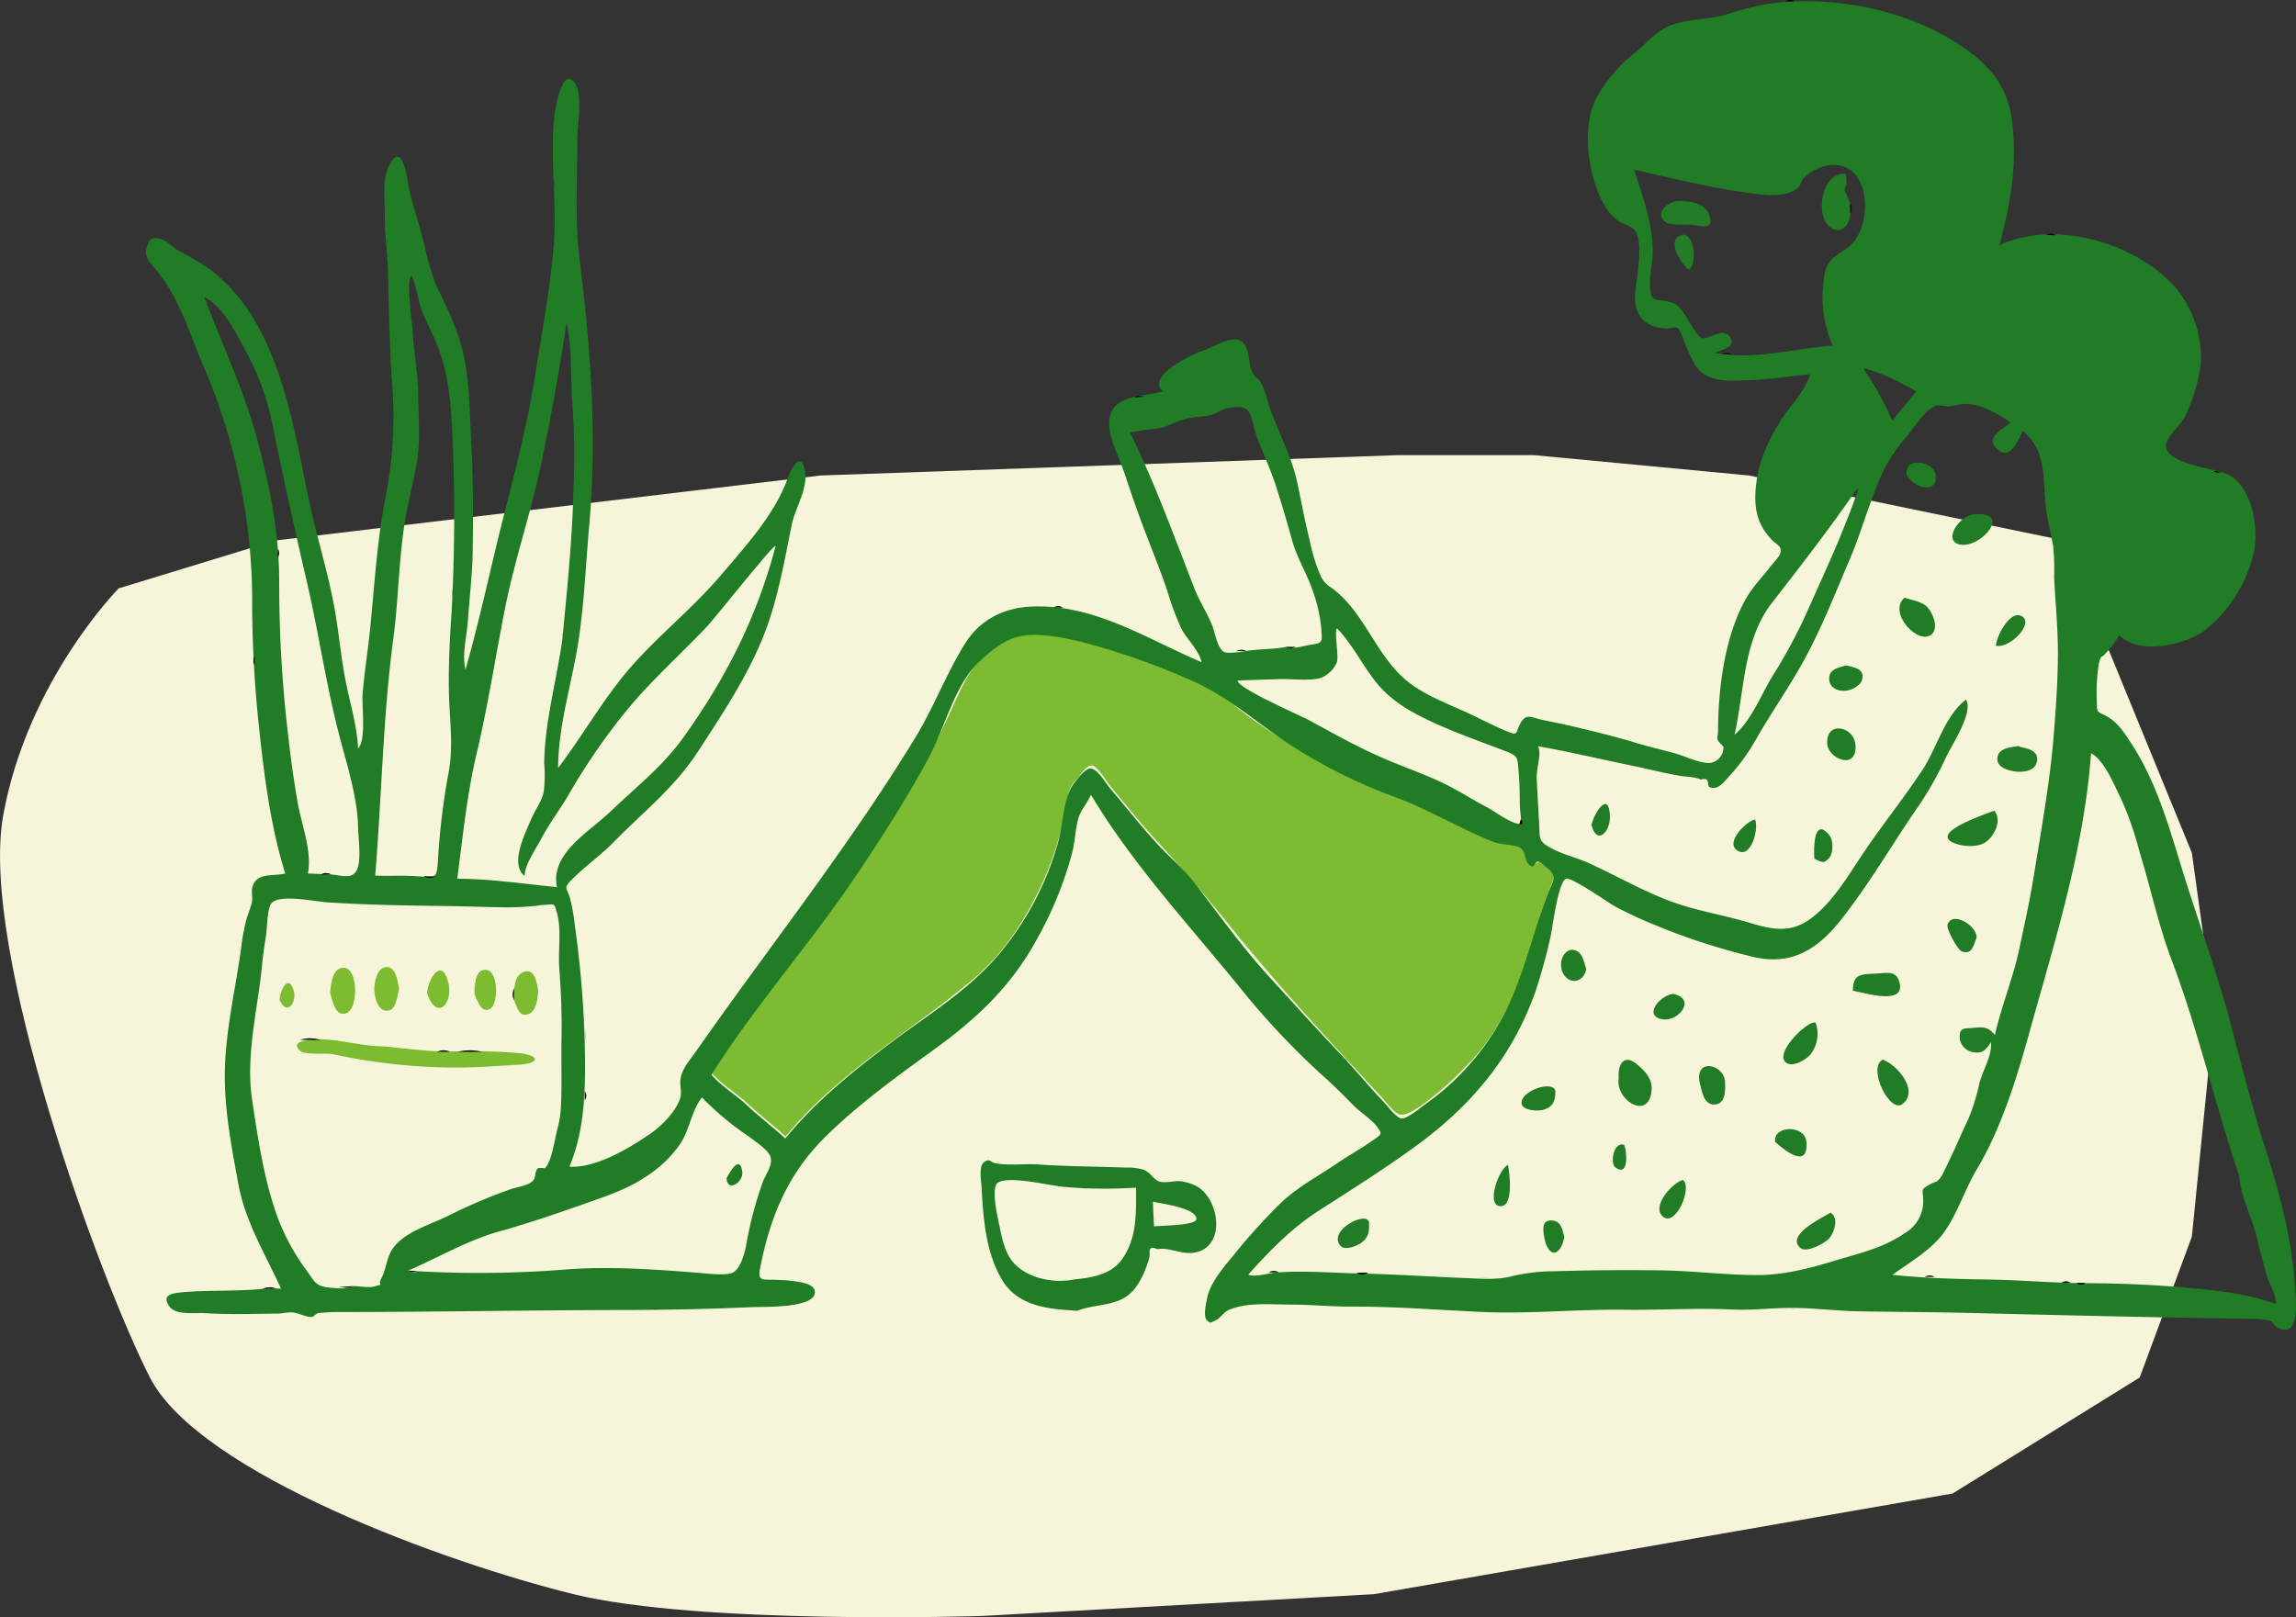 <svg xmlns="http://www.w3.org/2000/svg" width="457.414" height="322.254" viewBox="0 0 457.414 322.254">
  <rect x="0" y="0" width="457.414" height="322.254" fill="#333333" stroke="none"/>
  <g id="Group_54" data-name="Group 54" transform="translate(-1018 -231.922)">
    <path id="Path_5" data-name="Path 5" d="M-3916.8,359.469l31.21-9.539,108.626-12.95,115.115-4.058h26.985l42.854,4.058,62.731,12.95,25.5,62.238,4.448,32.1-4.448,44.385-10.392,28.061-37.263,23.116-115.29,20.057-78.016,4.341s-56.2,1.847-81.438-4.341-74.6-24.069-84.4-43.173-34.1-85.189-29.221-112.062S-3916.8,359.469-3916.8,359.469Z" transform="translate(4958.446 -10.311)" fill="#f7f5d9"/>
    <g id="Illustrations_reading-side" data-name="Illustrations/reading-side" transform="translate(1047.095 231.922)">
      <path id="Accent" d="M329.459,368.539c2.02,2.335,5.028,4.086,7.318,6.241,2.424,2.245,5.028,4.22,7.453,6.465,10.6-12.975,25.142-20.922,37.713-31.652,5.971-5.118,10.371-12.032,13.559-19.126a61.685,61.685,0,0,0,3.816-11.269c.449-1.751.853-3.5,1.122-5.253a5.713,5.713,0,0,1,1.886-4c.629-.718,1.841-2.828,3.053-2.6,1.033.18,2.918,3.322,3.547,4.086,3.1,3.726,6.151,7.543,9.428,11.089,5.028,5.477,9.608,10.82,14.277,16.612,9.518,11.853,19.844,22.987,30.215,34.121.763.808,2.559,3.233,3.682,3.592,1.347.4,3.547-1.257,4.894-2.155a64.147,64.147,0,0,0,8.62-7.722c5.432-5.388,9.159-12.93,11.628-20.114,1.482-4.31,2.469-8.755,4-13.065.629-1.8,2.11-4,1.347-5.522a5.8,5.8,0,0,0-2.11-1.8c-.584-.09-1.571.673-1.751.629-1.931-.539-.853-2.559-2.02-3.637-.629-.629-3.951-.539-4.939-.853-3.637-1.257-6.869-3.592-10.281-5.028-14.322-5.926-28.779-11.673-41.125-21.326-3.188-2.514-5.343-4.4-9.159-6.016-3.861-1.616-7.722-3.1-11.673-4.535a106.532,106.532,0,0,0-10.551-3.322c-3.861-.988-9.383-2.2-13.289-.943-7.632,2.469-10.1,8.755-13.11,15.355a194.967,194.967,0,0,1-14.457,25.681c-10.416,15.848-22.987,30.081-33.089,46.064" transform="translate(-216.821 -154.788)" fill="#7dbb32" fill-rule="evenodd"/>
      <g id="ink" transform="translate(0 0)">
        <path id="ink-layer" d="M342.1,73.756c.4-.224,3.681,1.122,4.22,1.3a49.734,49.734,0,0,1,6.33,3.277c-1.571,1.931-3.188,3.861-4.759,5.792A57.537,57.537,0,0,0,342.1,73.756Zm-1.078,23.705c.539.045-4,11-4.535,12.212-1.931,4.49-3.951,8.889-5.926,13.334a109.641,109.641,0,0,1-6.734,12.346c-2.065,3.457-4.22,8.8-7.363,11.359,1.975-8.755,1.706-18.856,7.408-26.219C329.756,112.905,335.548,105.452,341.025,97.461Zm-228.388,117c8.8-13.918,19.8-26.219,28.958-39.868,5.118-7.632,10.1-15.4,14.457-23.526,3.143-5.926,5.073-14.367,9.922-18.9,2.155-1.975,4.4-3.951,7.273-4.849,3.906-1.212,9.338,0,13.289.943a140.383,140.383,0,0,1,21.505,7.543c7.049,2.963,13.065,8.351,19.44,12.616a105.045,105.045,0,0,0,21.909,10.91c6.69,2.559,12.616,6.241,19.26,8.8,1.3.494,4.041.449,5.118,1.122,1.212.718.718,2.873,2.155,3.637.673.359.853-.943,1.392-.9.629.045,1.167.763,1.751,1.212,2.424,1.841.943,3.1,0,5.657-3.1,8.351-4.8,16.836-9.159,24.738a50.409,50.409,0,0,1-14.816,16.567c-.943.673-3.906,3.188-5.028,3.008-.988-.135-2.963-2.739-3.637-3.457-3.053-3.188-5.837-6.645-8.889-9.832-4.714-4.939-9.249-10.012-13.828-15-5.3-5.792-10.012-12.391-14.771-18.587-2.2-2.873-5.028-5.163-7.453-7.812-3.277-3.547-6.285-7.408-9.428-11.089-.943-1.122-2.514-4-4-3.951-1.033.045-2.828,2.424-3.367,3.188-1.975,2.828-1.975,7.9-2.963,11.4a59.262,59.262,0,0,1-12.8,23.571c-5.971,6.6-13.6,11.269-20.652,16.567-7.632,5.747-14.861,11.583-20.922,18.991-2.424-2.245-5.028-4.175-7.453-6.465-2.245-2.155-5.253-3.906-7.273-6.241Zm113.049,39.374c-1.706,0-4.579,1.078-6.106.449,4.535-5.028,8.71-9.338,14.412-12.975,5.971-3.816,11.9-7.587,17.644-11.673,11.628-8.216,20.2-17.914,25.1-31.562a110.09,110.09,0,0,0,3.008-10.82c.494-1.931,1.482-11.044,3.143-11.853.988-.449,8.44,4.759,9.608,5.432a83.781,83.781,0,0,0,8.4,3.906,129.684,129.684,0,0,0,18.946,6.151c7.812,1.975,13.11-1.3,17.914-7.408,5.477-6.959,10.012-14.771,15.04-22.089a66.524,66.524,0,0,0,5.837-10.281c1.122-2.38,5.477-8.845,3.951-11.4-4.31,3.277-5.837,9.787-8.8,14.187-3.637,5.477-7.767,10.64-11.449,16.073-3.1,4.579-6.241,10.147-10.82,13.469-4,2.918-7.812,2.02-12.122.718-5.253-1.571-10.64-2.38-15.8-4.31-5.567-2.11-10.82-5.118-16.208-7.587-2.514-1.122-5.567-1.8-7.947-3.233-2.065-1.212-1.751-1.886-1.886-4.49-.18-3.053-.359-6.106-.494-9.159-.09-2.065,1.033-4.849.269-6.375,6.151,1.078,12.167,2.514,18.273,3.771,3.322.673,6.555,1.526,9.922,2.11,1.3.224,3.053.18,4.22.763.9-.269,1.392-.09,1.392.494a7.179,7.179,0,0,0,.224.943c1.886.853,2.963-.988,4.624-2.739A39.712,39.712,0,0,0,321,147.161c3.322-5.7,7.139-11.089,10.191-16.971,3.143-6.016,5.657-12.436,8.306-18.632,2.424-5.7,4-11.9,6.645-17.465a31.436,31.436,0,0,1,4.49-6.645c1.482-1.751,3.726-5.477,5.881-6.285.584-.224,2.11.135,2.739.09,1.3-.09,2.469-.584,3.816-.449,2.918.224,6.061,2.065,8.351,3.682-1.482,1.347-5.253,2.963-2.559,5.343,2.6,2.335,4.041-1.841,5.028-3.681,4.669,3.861,4,9.159,4.535,14.591.269,2.828,1.033,5.657,1.526,8.441a46.7,46.7,0,0,1,.18,6.151c.269,5.208.763,10.236.763,15.355-.045,5.522-.4,10.82-.853,16.3-.763,9.2-2.424,18.407-3.906,27.521-.808,5.118-1.931,10.1-3.008,15.175-1.257,5.747-3.5,11.134-4.8,16.881-1.3-1.661-2.29-1.661-4.4-1.437-1.616.18-2.694-.224-2.6,2.02a3.194,3.194,0,0,0,2.784,2.828c1.841.314,2.514-.584,3.457-2.02.224,2.649-1.571,5.477-2.29,8.081a42.485,42.485,0,0,1-2.245,7.273c-1.122,2.29-2.065,4.579-3.143,6.869-.494,1.033-.988,2.11-1.526,3.188a10.4,10.4,0,0,1-.943,1.706c-.9,1.033-.763.539-1.841,1.122-2.335,1.3-1.482.988-1.526,3.682a7.347,7.347,0,0,1-3.592,6.106c-4.624,3.143-9.2,4.041-14.457,5.657-4.894,1.482-10.057,2.784-15.265,2.739-6.375-.045-12.616-.853-18.991-.943-7-.09-14.1-.045-21.1.18a37.212,37.212,0,0,0-8.351.943c-3.233.853-6.375.539-9.7.4-7.094-.269-14.457-.808-21.46-.9-5.028-.18-10.371-.539-15.444-.224Zm-184.3,2.739c-1.257.673-4.086.4-5.388.224-2.245-.314-2.469-1.212-3.906-3.188a44.571,44.571,0,0,1-5.881-10.73c-2.739-7.632-3.861-15.4-5.073-23.391-1.347-8.845,1.122-18.048,1.975-26.848.18-2.02.494-4,.808-6.016.18-1.212.224-5.253,1.033-6.285,1.526-1.975,8.575-.4,11.314-.224,7.722.494,15.489.629,23.211.718,4.13.045,8.261.224,12.346.269,1.886,0,3.682-.09,5.567-.269.629-.045,1.257-.224,1.886-.224,2.155-.135,2.02-.449,2.559,1.482.988,3.367.224,7.632.494,11.134.359,4.669.539,9.383.449,14.053-.09,4.31.09,8.62-.09,12.975a23.421,23.421,0,0,1-.718,4.984c-.539,1.931-1.122,6.465-2.469,7.812-.135.135-1.3-.225-1.571.18-.449.584-.359,1.841-.718,2.2-1.033,1.212-3.143,1.3-4.714,1.886a106.815,106.815,0,0,0-12.122,5.163c-3.547,1.8-9.294,3.367-11.449,6.959-.988,1.661-1.122,3.816-2.02,5.522-1.033,1.931,1.033.943-1.482,1.706-1.078.269-2.918-.09-4.041-.09Zm375.647-21.865c.314,4.445,2.828,8.71,3.726,13.11.4,2.065,1.122,4.086,1.571,6.106.449,1.975,2.11,4.265,1.975,6.2-6.151-2.2-12.391-2.739-18.812-3.322-6.106-.539-12.526-.763-18.587-.808-6.151,0-12.751-.584-19.081-.718-6.645-.09-13.379-.269-19.889-.943,3.412-2.514,7.677-4.894,10.236-8.44,2.739-3.816,4.175-8.62,6.6-12.661,4.849-8.126,7.947-18.183,10.461-27.3,5.118-18.407,10.865-36.456,12.257-55.537,2.649,1.347,4.714,6.555,6.016,9.159a65.533,65.533,0,0,1,3.637,10.461c2.245,7.273,3.816,14.816,6.555,22C408.909,205.841,412.276,220.7,417.035,234.709ZM82.961,127.541c-1.122,8.216-3.547,16.567-3.637,24.873a29.72,29.72,0,0,1-.09,5.657c-.4,1.931-1.751,3.637-2.514,5.477-1.212,2.918-4.31,8.889-1.3,11.314.045-2.335,2.2-5.3,3.277-7.363,1.616-3.1,3.771-5.881,5.522-8.889a124.381,124.381,0,0,1,12.571-18c4.624-5.388,9.967-10.191,14.861-15.355,1.482-1.526,13.289-16.432,13.783-16.208-3.682,14.142-9.922,26.444-18.452,38.3-4.175,5.792-9.2,9.608-14.322,14.546-4.22,4.086-12.257,8.485-10.775,15.175-6.645-.629-13.2-1.661-19.889-1.661,1.122-8.485,1.931-16.791,3.906-25.142,2.245-9.473,3.726-19.216,5.612-28.734,1.931-9.743,5.208-19.171,7.228-28.913,1.931-9.294,3.637-18.587,5.028-28.015,1.167,5.208.763,10.955,1.167,16.252A140.1,140.1,0,0,1,85.161,97.1c-.18,10.281-1.257,20.293-2.2,30.44ZM54.228,79.1c-.045-4.355-.9-8.62-1.122-12.975-.09-1.347-1.392-10.416-.18-10.865,1.033,2.2,1.257,5.073,2.2,7.363.943,2.335,2.155,4.535,3.053,6.869,1.931,5.073,2.559,10.82,2.784,16.208a354.386,354.386,0,0,1-.09,36.546c-.359,5.208-.629,10.461-.539,15.714.09,5.747.988,10.775-.09,16.477a136.436,136.436,0,0,0-2.065,17.016c-.269,4.041-.359,3.726-4.175,3.457-2.784-.224-5.567,0-8.351-.135,1.3-15.714,1.526-31.427,3.592-47.1,1.078-7.992,1.078-16.073,2.424-24.02.673-3.951,1.751-7.812,2.38-11.763.584-4.265.224-8.53.18-12.8Zm281.1-9.877c-7.408.629-15.265,2.873-22.852,1.392,1.257-.494,4.535-1.212,3.053-3.188-1.482-2.02-4.041.539-5.522.269-.943-.18-2.963-4-3.5-4.8-1.3-1.8-1.437-2.11-3.771-2.6-2.245-.449-2.739.045-3.053-2.2-.314-2.559.539-5.432.494-8.081-.18-5.657-2.02-10.6-3.726-15.893,7.183,1.571,14.232,3.412,21.6,4.445,3.143.449,8.036,1.437,10.91-.718.763-.539.629-1.3,1.212-1.975a9.928,9.928,0,0,1,4.355-2.514c8.889-1.886,9.787,10.82,5.3,15.579-1.122,1.212-2.694,1.8-3.816,2.873-1.526,1.437-1.661,3.008-1.886,5.208a23.113,23.113,0,0,0,1.931,12.167ZM227.213,129.2c-2.649.494-5.388.4-7.992.808-.943.135-3.726.673-4.579.135-1.257-.853-1.706-3.906-2.29-5.343-1.033-2.514-2.514-4.714-3.5-7.273-4.086-10.461-7.857-20.922-12.8-31.023a41.123,41.123,0,0,1,5.253-.763c1.975-.269,3.771-1.437,5.657-1.931,1.8-.494,3.682-.359,5.477-.9.988-.314,1.841-.988,2.784-1.212,1.526-.359,3.322-.584,4.265.4.943,1.033,1.257,3.906,1.8,5.208,1.347,3.592,2.963,7,4.086,10.685,1.033,3.277,2.02,6.555,2.918,9.877.943,3.5,2.828,6.42,4,9.787a29.777,29.777,0,0,1,1.841,7.9c.135,2.649.494,2.828-2.155,3.233-1.437.18-3.5.988-4.759.4ZM54.138,253.61a1.862,1.862,0,0,1-1.931-.135c5.926-2.514,11.718-5.971,17.914-7.722,5.792-1.616,11.449-3.547,17.061-5.522,4.535-1.616,8.62-2.873,12.751-5.7a23.435,23.435,0,0,0,6.42-6.2c1.931-2.828,2.335-6.824,4.4-9.338a60.187,60.187,0,0,0,9.383,7.812c1.122.853,3.906,2.694,4.265,4,.494,1.661-.808,3.233-1.482,4.894a76.69,76.69,0,0,0-3.412,12.975c-.359,1.8-1.167,4.445-2.6,5.208-1.347.673-5.163.18-6.824.045-8.62-.673-17.105-1.3-25.815-.718a217.777,217.777,0,0,1-30.125.4ZM36.9,174.548c-1.571,0-3.1-.18-4.669-.18.9-4.22-1.212-9.653-1.975-13.873-.853-4.714-1.482-9.563-2.02-14.322a255.65,255.65,0,0,1-1.706-29.9c0-9.743-1.8-18.632-4.265-28.015C19.613,78.2,15.213,69.176,11.621,59.479c3.951,2.11,6.151,7,8.216,10.73a52.425,52.425,0,0,1,5.477,15.31c2.065,10.236,4.355,20.518,6.734,30.754,2.469,10.64,3.951,21.416,6.824,31.966,1.392,5.163,3.277,11.493,3.367,16.791.045,2.2.718,6.824-.269,8.71C40.983,175.536,38.918,174.727,36.9,174.548ZM273.726,161.3c.09,1.078.18,2.155.359,3.233-2.155,0-4.939-2.29-6.779-3.277-2.29-1.212-4.535-2.6-6.779-3.816-4.31-2.379-9.159-3.951-13.738-5.926-5.253-2.245-10.1-4.984-15.13-7.722-1.751-.943-14.367-6.42-14.187-7.9l8.306-.269c2.38-.09,6.061.449,8.351-.269a5.885,5.885,0,0,0,3.1-3.053c.449-1.167-.584-6.42.045-6.779,3.1,3.188,5.073,7.363,7.812,10.775,3.053,3.771,7,5.971,11.4,7.992,4.8,2.2,9.832,3.951,14.726,5.837,2.065.808,2.02,1.257,2.2,3.547.269,2.514.224,5.073.314,7.632ZM23.249,257.112c-5.208.539-10.6.224-15.848.673-1.931.18-4.579.4-2.649,2.963,1.212,1.616,5.118,1.122,6.869,1.212,4.714.314,9.743.135,14.5.09.988,0,2.11-.314,3.1-.224,1.167.09,2.559.9,3.637.9.673,0,.9-.673,1.437-.763a33.763,33.763,0,0,1,3.681-.224c18.767,0,37.264-.359,55.986-.4,8.934,0,18.048-.18,26.983-.584,1.886-.09,12.571.314,12.3-3.1-.135-1.751-3.637-1.975-4.939-2.155-.943-.135-1.931-.135-2.873-.18-2.514-.135-3.637.449-3.1-2.29,2.02-10.416,5.612-19.036,13.334-26.534,6.286-6.151,13.873-11.673,21.011-16.836,8.665-6.241,15.669-12.751,20.832-22.269a73.9,73.9,0,0,0,7.049-17.375c.539-2.2.584-4.714,1.257-6.869.539-1.661,1.706-2.784,2.424-4.49,8.62,14.367,20.024,26.444,30.485,39.419a153.217,153.217,0,0,0,16.7,17.465c1.751,1.616,3.412,3.277,5.073,4.983,1.392,1.437,3.592,2.739,4.759,4.31,1.122,1.526.853,1.482-.853,2.694-2.245,1.616-4.759,2.963-7.049,4.535-3.681,2.514-7.677,4.624-10.955,7.632a116.038,116.038,0,0,0-9.743,10.73c-2.065,2.469-4.759,5.612-5.3,8.71-.18,1.033-.808,3.547.045,4.31.718.629.673.4,1.571,0,1.212-.494,1.571-1.706,3.008-2.245,3.726-1.437,8.261-.943,12.167-.943s7.812.4,11.718.4c8.889-.045,17.6.673,26.489,1.078,9.428.4,18.991-.584,28.419-.449,6.959.09,14.142-.4,21.281-.045,3.681.18,7.318-.269,10.91-.314,4.714-.09,9.518.584,14.277.673,7.812.135,15.489.135,23.3.359,16.881.4,33.627.808,50.508,1.078,2.245.045,4.714-.045,6.959.225,2.379.269,1.122.763,2.739,1.616,4.535,2.379,3.5-6.42,3.367-8.171-.584-9.294-2.963-18.408-5.792-27.207-2.694-8.351-4.894-17.106-7.139-25.681-2.514-9.338-5.747-18.318-8.71-27.611-3.008-9.473-5.477-19.35-10.955-27.746-1.257-1.931-2.559-4-4.535-5.208-2.245-1.347-2.335-.584-2.335-3.053a36.4,36.4,0,0,1,.4-7.677c.494-2.02.4-.808,1.526-2.245a15.966,15.966,0,0,0,2.514-3.412c4.041,4.086,13.244,1.931,17.105-.988a27.822,27.822,0,0,0,9.7-15.444c1.078-4.624-.224-13.469-5.388-15.714-2.514-1.078-11.673-1.931-12.077-5.432-.18-1.841,3.053-4.4,3.771-5.971a35.681,35.681,0,0,0,3.1-9.967,21.463,21.463,0,0,0-6.6-17.42c-8.261-7.722-22.807-11.673-33.448-6.779,2.245-8.575,3.592-15.983,2.469-24.917-.988-7.677-5.522-11.987-11.763-15.848-10.64-6.555-25.142-9.114-37.354-7.228a63.109,63.109,0,0,0-7.992,2.11c-3.726,1.078-8.171.718-11.718,2.469-2.559,1.257-4.49,3.771-6.734,5.432a31.38,31.38,0,0,0-6.6,7.587c-3.906,5.792-2.379,16.522.9,22.313a10.13,10.13,0,0,0,2.694,3.143c1.212.9,3.053,1.167,3.637,2.29,1.571,2.918.045,9.294-.135,12.481-.224,3.681,1.616,6.465,5.792,6.734,2.424.18,2.514-1.212,3.637,1.661a35.06,35.06,0,0,0,2.514,5.612c2.245,3.547,6.33,3.188,10.057,3.1,4.31-.09,8.575-.808,12.885-1.212-1.122,3.637-4.265,6.465-6.2,9.743-2.649,4.4-4.22,8.036-4.669,13.155-.314,3.951.359,7.049,3.1,9.967,1.122,1.212,2.11,1.257,1.841,2.694-.18.853-1.661,2.245-2.155,2.963-1.392,1.8-3.008,3.457-4.22,5.388-4.669,7.408-6.061,18.722-6.061,27.342,0,.4-.224,1.257-.045,1.661.135.314,1.122,1.257,1.122,1.347a3.117,3.117,0,0,1-2.6,3.188c-1.8.18-5.028-1.3-6.69-1.8-2.649-.763-5.343-1.347-7.992-2.155-4.265-1.3-8.53-2.335-12.885-3.367-1.975-.449-3.951-.853-5.926-1.257-2.245-.494-3.277-1.437-4.445.853-.988,1.975-.359,2.335-2.784,1.347-2.379-.988-4.714-2.2-7.049-3.322-4.13-1.931-9.024-3.682-12.571-6.555-5.926-4.8-8.126-12.481-13.783-17.554-1.571-1.437-2.514-1.437-3.5-3.412a35.127,35.127,0,0,1-2.2-7.094c-.988-3.951-1.706-7.947-2.559-11.9-1.122-4.939-3.5-9.428-5.253-14.1-.673-1.841-1.033-4.175-2.155-5.837-.269-.449-.853-.673-1.077-1.033a6.03,6.03,0,0,1-.988-3.1c-.943-7-5.118-3.322-9.653-1.706-1.931.673-11.044,5.028-7.543,7.947-4.13,1.212-10.775.539-10.73,6.51.045,3.053,1.841,6.285,2.828,9.159.853,2.514,1.706,5.073,2.6,7.587,1.931,5.522,4.265,10.91,6.151,16.477a55.655,55.655,0,0,0,2.784,7.5c1.078,2.11,3.592,4.445,4.041,6.734-11.044-4.714-21.281-11.538-33.672-11.089-5.432.18-10.326,2.469-13.334,7.228-3.771,5.971-6.241,12.661-9.877,18.677-13.334,21.909-29.227,41.843-43.909,62.855-1.122,1.616-2.559,3.143-2.963,5.118-.269,1.3.224,2.6-.045,3.861-.629,2.6-3.816,5.837-6.016,7.318-4.175,2.873-10.91,6.914-16.118,6.555,3.277-7.812,3.233-16.387,3.053-24.783a208.481,208.481,0,0,0-2.02-23.66,33.677,33.677,0,0,0-.943-5.163c-.584-1.975-1.392-1.8.359-3.547,2.694-2.739,5.926-4.983,8.62-7.767,5.881-5.971,11.942-10.685,16.567-17.824,4.4-6.779,9.069-13.783,12.3-21.236,3.367-7.677,4.714-15.848,6.375-23.975.673-3.277,3.143-6.959,2.649-10.416-.629-4.355-2.649-1.167-3.457,1.167-2.514,7.139-8.351,13.514-13.244,19.261-5.253,6.2-11.673,11.4-17.15,17.42-5.971,6.555-10.057,14.1-15.355,21.1,0-8.71,2.963-17.554,4.175-26.13,1.078-7.587,1.392-15.175,2.065-22.762,1.526-17.285.224-35.019-1.931-52.17-1.033-8.126-.449-16.073-.494-24.244,0-2.6,1.078-8.575-.314-10.91-2.649-4.4-4.175,5.253-4.31,6.69-.808,8.575.629,17.061-.09,25.636-.763,8.934-2.424,17.6-3.816,26.4-1.526,9.563-4,18.9-6.375,28.24-2.469,9.832-4.579,19.889-7.363,29.632-.763-3.053.314-6.824.494-9.967.314-4.49.853-8.934.943-13.424.09-7.139.135-14.412-.269-21.505-.4-7-.269-14.367-2.424-21.1a71.229,71.229,0,0,0-4-9.338c-1.8-3.726-2.424-7.318-3.457-11.269-.853-3.412-2.11-6.69-2.694-10.147-.359-2.155-1.347-8.485-3.816-3.681-1.437,2.784-.808,6.914-.853,9.922-.045,3.861.539,7.587.629,11.4.18,7.5.314,15,.853,22.493A81.871,81.871,0,0,1,47.628,99.8c-1.616,8.485-2.11,16.971-2.963,25.591-.449,4.445-1.167,8.845-1.526,13.289-.18,2.335.763,9.114-.9,10.775-.18-4.086-1.347-8.171-2.2-12.122-1.033-4.714-1.482-9.653-2.245-14.412-1.257-7.722-3.681-15.13-5.3-22.762C29.176,84.4,26.437,64.148,12.564,53.867A53.3,53.3,0,0,0,6.772,50.41c-1.122-.629-2.784-2.245-4.041-2.559C1.34,47.536.756,47.761.217,49.377c-.763,2.245.629,3.277,1.975,4.939C6.817,59.972,8.793,67.2,11.666,73.8a118.421,118.421,0,0,1,9.473,47.5,239.618,239.618,0,0,0,1.527,25.366c.988,9.159,2.29,18.856,5.073,27.7-2.784.629-5.837-.314-6.6,2.918-.18.808.135,1.751-.045,2.784a26.142,26.142,0,0,1-.988,3.008,41.837,41.837,0,0,0-1.167,6.2c-1.122,8.126-3.008,15.893-3.233,24.154-.18,7.632,1.3,15.355,2.694,22.852,1.392,7.543,5.388,13.963,8.485,20.787-.943,0-2.29,0-3.637.045Z" transform="translate(0 -0.305)" fill="#207c25" fill-rule="evenodd"/>
        <path id="ink-layer-2" data-name="ink-layer" d="M513.5,523.189c1.482.4,8.665,1.212,8.665,3.457,0,1.347-7.183,1.3-8.44,1.482-.09-1.616-.18-3.277-.224-4.939m-15.848,15.534c-4.13.808-9.742-.314-12.391-3.951-1.257-1.706-1.841-4.31-2.245-6.33-.4-1.93-1.571-6.779-.763-8.575.988-2.245,10.506.09,13.244.359a93.713,93.713,0,0,0,14.636.18c0,4.983.269,9.832-2.694,14.142-2.065,3.1-6.016,3.816-9.787,4.175m.808,6.2c4.49-1.661,9.2-.584,12.122-5.388a18.086,18.086,0,0,0,1.8-3.906,8.569,8.569,0,0,0,.494-1.841c-.224-1.347.269-1.706,1.482-1.122,2.38-.449,4.984,1.167,7.5.673,6.061-1.167,4.983-9.877.9-12.885a8.868,8.868,0,0,0-2.514-1.078c-2.02-.629-3.143.09-4.983-.09-1.526-.135-1.931-1.706-3.547-2.424a11.084,11.084,0,0,0-3.637-.449c-5.837-.225-11.673-.225-17.51-.629-2.739-.18-5.7.269-8.351-.224-1.257-.224-1.077-1.033-2.245-.314-1.212.763-.718,3.547-.629,4.669.359,6.465.763,13.379,4.22,19.036,3.143,5.163,9.383,5.7,14.906,5.971" transform="translate(-312.91 -283.757)" fill="#207c25" fill-rule="evenodd"/>
        <path id="ink-layer-3" data-name="ink-layer" d="M16.644,585.545c-1.437,0-2.873-.045-4.31-.045,1.437.045,2.873.045,4.31.045" transform="translate(406.137 -322.632)" fill-rule="evenodd"/>
        <path id="ink-layer-4" data-name="ink-layer" d="M759.034,456.5c.045.9.09,1.841.135,2.739,0-.9-.045-1.841-.135-2.739" transform="translate(-671.628 -251.548)" fill-rule="evenodd"/>
        <path id="ink-layer-5" data-name="ink-layer" d="M896.334,571.62c.9,0,1.8,0,2.649-.045a3.206,3.206,0,0,0-2.649.045" transform="translate(-873.085 -314.813)" fill-rule="evenodd"/>
        <path id="ink-layer-6" data-name="ink-layer" d="M728.42,580.945c-.629,0-1.257,0-1.886-.045.584,0,1.257,0,1.886.045" transform="translate(-626.288 -320.097)" fill-rule="evenodd"/>
        <path id="ink-layer-7" data-name="ink-layer" d="M905.379,301.265c0-.673-.045-1.392-.045-2.065,0,.718,0,1.392.045,2.065" transform="translate(-883.522 -164.87)" fill-rule="evenodd"/>
        <path id="ink-layer-8" data-name="ink-layer" d="M772.134,106.755c.045-.718.09-1.437.18-2.155-.09.763-.135,1.482-.18,2.155" transform="translate(-690.655 -57.638)" fill-rule="evenodd"/>
        <path id="ink-layer-9" data-name="ink-layer" d="M906.079,282.155c0-.718,0-1.437-.045-2.155,0,.718.045,1.437.045,2.155" transform="translate(-884.536 -154.29)" fill-rule="evenodd"/>
        <path id="ink-layer-10" data-name="ink-layer" d="M461.04,579c-.584,0-1.122,0-1.706.045.539-.045,1.122-.045,1.706-.045" transform="translate(-238.945 -319.05)" fill-rule="evenodd"/>
        <path id="ink-layer-11" data-name="ink-layer" d="M786.4,581.6c-.539,0-1.122,0-1.661.045.584-.045,1.122-.045,1.661-.045" transform="translate(-710.393 -320.483)" fill-rule="evenodd"/>
        <path id="ink-layer-12" data-name="ink-layer" d="M917.734,467.586l.135-1.886-.135,1.886" transform="translate(-901.579 -256.618)" fill-rule="evenodd"/>
        <path id="ink-layer-13" data-name="ink-layer" d="M760.281,581.545c-.449,0-.9,0-1.347-.045.449.045.9.045,1.347.045" transform="translate(-672.696 -320.428)" fill-rule="evenodd"/>
        <path id="ink-layer-14" data-name="ink-layer" d="M222.671,580.99c-.494-.045-.943-.045-1.437-.09.494,0,.988.045,1.437.09" transform="translate(106.322 -320.097)" fill-rule="evenodd"/>
        <path id="ink-layer-15" data-name="ink-layer" d="M510.734,176.053c.718-.045,1.437-.135,2.11-.18-.673.045-1.437-.359-2.11.18" transform="translate(-313.826 -96.855)" fill-rule="evenodd"/>
        <path id="ink-layer-16" data-name="ink-layer" d="M913.534,572.324c.718-.09,1.392-.135,2.11-.224-.674.045-1.392.135-2.11.224" transform="translate(-897.469 -315.248)" fill-rule="evenodd"/>
        <path id="ink-layer-17" data-name="ink-layer" d="M809.234,186c.045.629.09,1.212.135,1.841-.045-.584-.09-1.212-.135-1.841" transform="translate(-744.366 -102.493)" fill-rule="evenodd"/>
        <path id="ink-layer-18" data-name="ink-layer" d="M906.569,240.751,906.434,239c.045.629.09,1.167.135,1.751" transform="translate(-885.205 -131.698)" fill-rule="evenodd"/>
        <path id="ink-layer-19" data-name="ink-layer" d="M808.634,207.2c.045.629.09,1.212.135,1.841a12.691,12.691,0,0,0-.135-1.841" transform="translate(-743.497 -114.175)" fill-rule="evenodd"/>
        <path id="ink-layer-20" data-name="ink-layer" d="M906.086,293.051V291.3a1.643,1.643,0,0,0,0,1.751" transform="translate(-884.454 -160.517)" fill-rule="evenodd"/>
        <path id="ink-layer-21" data-name="ink-layer" d="M758.7,484.3v1.8a1.551,1.551,0,0,0,0-1.8" transform="translate(-671.291 -266.867)" fill-rule="evenodd"/>
        <path id="ink-layer-22" data-name="ink-layer" d="M858.134,329.4c.09-.584.135-1.212.224-1.8-.09.584-.135,1.212-.224,1.8" transform="translate(-815.31 -180.52)" fill-rule="evenodd"/>
        <path id="ink-layer-23" data-name="ink-layer" d="M32.634,209c.449.629,1.078.18,1.661.269-.584-.09-1.122-.18-1.661-.269" transform="translate(379.372 -115.167)" fill-rule="evenodd"/>
        <path id="ink-layer-24" data-name="ink-layer" d="M755.813,214.6c-.045.494-.09.988-.18,1.482.09-.494.135-.988.18-1.482" transform="translate(-666.747 -118.252)" fill-rule="evenodd"/>
        <path id="ink-layer-25" data-name="ink-layer" d="M106.834,103.975c.584,0,1.167.045,1.751.045a1.479,1.479,0,0,0-1.751-.045" transform="translate(271.769 -57.148)" fill-rule="evenodd"/>
        <path id="ink-layer-26" data-name="ink-layer" d="M808.534,226.4c.045.539.09,1.033.135,1.571-.09-.539-.09-1.033-.135-1.571" transform="translate(-743.352 -124.755)" fill-rule="evenodd"/>
        <path id="ink-layer-27" data-name="ink-layer" d="M772.969,81.737c-.045-.494-.09-.943-.135-1.437a7.422,7.422,0,0,0,.135,1.437" transform="translate(-691.624 -44.248)" fill-rule="evenodd"/>
        <path id="ink-layer-28" data-name="ink-layer" d="M762.234,80.2c.045.539.09,1.033.135,1.571-.045-.539-.09-1.078-.135-1.571" transform="translate(-676.265 -44.193)" fill-rule="evenodd"/>
        <path id="ink-layer-29" data-name="ink-layer" d="M188.634,3.3c.584.09,1.212.135,1.8.224-.629-.09-1.212-.135-1.8-.224" transform="translate(153.199 -1.818)" fill-rule="evenodd"/>
        <path id="ink-layer-30" data-name="ink-layer" d="M92.134,105.2c.629.045,1.212.135,1.841.18-.629-.045-1.257-.09-1.841-.18" transform="translate(292.979 -57.969)" fill-rule="evenodd"/>
        <path id="ink-layer-31" data-name="ink-layer" d="M847.124,106.837c-.045-.494-.09-.943-.09-1.437.045.494.09.943.09,1.437" transform="translate(-799.092 -58.079)" fill-rule="evenodd"/>
        <path id="ink-layer-32" data-name="ink-layer" d="M762.434,417.6c.045.539.09,1.078.09,1.616,0-.584-.045-1.122-.09-1.616" transform="translate(-676.51 -230.113)" fill-rule="evenodd"/>
        <path id="ink-layer-33" data-name="ink-layer" d="M843.034,184.926c0-.494.045-1.033.045-1.526,0,.494,0,.988-.045,1.526" transform="translate(-793.251 -101.06)" fill-rule="evenodd"/>
        <path id="ink-layer-34" data-name="ink-layer" d="M222.734.269h1.616a1.347,1.347,0,0,0-1.616,0" transform="translate(103.969 0)" fill-rule="evenodd"/>
        <path id="ink-layer-35" data-name="ink-layer" d="M547.234,269.275c.584,0,1.212.045,1.8.045a1.551,1.551,0,0,0-1.8-.045" transform="translate(-366.399 -148.235)" fill-rule="evenodd"/>
        <path id="ink-layer-36" data-name="ink-layer" d="M668.811,578.9a8.642,8.642,0,0,0-1.077.045,7.951,7.951,0,0,0,1.077-.045" transform="translate(-540.281 -318.993)" fill-rule="evenodd"/>
        <path id="ink-layer-37" data-name="ink-layer" d="M698.512,580.245c-.359,0-.718-.045-1.078-.045a8.665,8.665,0,0,0,1.077.045" transform="translate(-583.315 -319.712)" fill-rule="evenodd"/>
        <path id="ink-layer-38" data-name="ink-layer" d="M232.856,580.9a9.789,9.789,0,0,0-1.122.045,9.789,9.789,0,0,1,1.122-.045" transform="translate(91.422 -320.095)" fill-rule="evenodd"/>
        <path id="ink-layer-39" data-name="ink-layer" d="M916.934,454.727c.045-.494.09-1.033.18-1.526-.09.539-.135,1.033-.18,1.526" transform="translate(-900.464 -249.73)" fill-rule="evenodd"/>
        <path id="ink-layer-40" data-name="ink-layer" d="M809.969,266.2c-.045.494-.09.988-.135,1.437.045-.494.09-.988.135-1.437" transform="translate(-745.236 -146.686)" fill-rule="evenodd"/>
        <path id="ink-layer-41" data-name="ink-layer" d="M850.834,245.826c.045-.494.135-1.033.18-1.526-.045.494-.135.988-.18,1.526" transform="translate(-804.688 -134.618)" fill-rule="evenodd"/>
        <path id="ink-layer-42" data-name="ink-layer" d="M239.556,581.579h-1.122a9.356,9.356,0,0,1,1.122,0" transform="translate(81.714 -320.462)" fill-rule="evenodd"/>
        <path id="ink-layer-43" data-name="ink-layer" d="M541.812,581.643c-.359,0-.718-.045-1.078-.045a8.654,8.654,0,0,1,1.078.045" transform="translate(-356.263 -320.481)" fill-rule="evenodd"/>
        <path id="ink-layer-44" data-name="ink-layer" d="M844.334,162.371c0-.539.045-1.033.045-1.571-.045.539-.045,1.033-.045,1.571" transform="translate(-795.135 -88.607)" fill-rule="evenodd"/>
        <path id="ink-layer-45" data-name="ink-layer" d="M863.211,582.2c-.359.045-.718.045-1.078.09.359-.045.718-.045,1.078-.09" transform="translate(-821.959 -320.814)" fill-rule="evenodd"/>
        <path id="ink-layer-46" data-name="ink-layer" d="M870.412,582.2a8.642,8.642,0,0,0-1.078.045,7.962,7.962,0,0,1,1.078-.045" transform="translate(-832.392 -320.81)" fill-rule="evenodd"/>
        <path id="ink-layer-47" data-name="ink-layer" d="M906.434,250.326c.045-.494.045-1.033.09-1.526-.045.539-.09,1.033-.09,1.526" transform="translate(-885.16 -137.098)" fill-rule="evenodd"/>
        <path id="ink-layer-48" data-name="ink-layer" d="M360.7,567.08c-1.122-.045-2.245-.135-3.367-.18,1.122.045,2.245.09,3.367.18" transform="translate(-92.812 -312.383)" fill-rule="evenodd"/>
        <path id="ink-layer-49" data-name="ink-layer" d="M210.052,153.5c-.988.09-1.931.18-2.918.269.988-.09,1.931-.18,2.918-.269" transform="translate(125.271 -84.584)" fill-rule="evenodd"/>
        <path id="ink-layer-50" data-name="ink-layer" d="M817.324,247.4c-.045.943-.045,1.841-.09,2.784,0-.9.045-1.841.09-2.784" transform="translate(-755.913 -136.327)" fill-rule="evenodd"/>
        <path id="ink-layer-51" data-name="ink-layer" d="M864.887,570.8c-1.033.045-2.02.135-3.053.18,1.033.045,2.065.359,3.053-.18" transform="translate(-823.5 -314.532)" fill-rule="evenodd"/>
        <path id="ink-layer-52" data-name="ink-layer" d="M848.579,323.649c0-.9,0-1.751-.045-2.649.045.9.045,1.751.045,2.649" transform="translate(-801.221 -176.883)" fill-rule="evenodd"/>
        <path id="ink-layer-53" data-name="ink-layer" d="M845.383,388.7c-.9,0-1.8.045-2.649.045.853,0,1.751-.045,2.649-.045" transform="translate(-795.421 -214.188)" fill-rule="evenodd"/>
        <path id="ink-layer-54" data-name="ink-layer" d="M344.334,354.1c.045.673.045,1.347.045,2.02,0-.673-.045-1.347-.045-2.02" transform="translate(-70.654 -195.122)" fill-rule="evenodd"/>
        <path id="ink-layer-55" data-name="ink-layer" d="M875.534,290.6c.045.673.09,1.347.09,2.02,0-.673-.045-1.347-.09-2.02" transform="translate(-840.388 -160.131)" fill-rule="evenodd"/>
        <path id="ink-layer-56" data-name="ink-layer" d="M835.365,564.035c-.629-.045-1.3-.09-1.931-.135.449.359.943.4,1.931.135" transform="translate(-781.227 -310.73)" fill-rule="evenodd"/>
        <path id="ink-layer-57" data-name="ink-layer" d="M823.969,369.2l-.135,2.155.135-2.155" transform="translate(-765.521 -203.443)" fill-rule="evenodd"/>
        <path id="ink-layer-58" data-name="ink-layer" d="M827.958,388.945l-2.424-.045a2.711,2.711,0,0,0,2.424.045" transform="translate(-770.274 -214.298)" fill-rule="evenodd"/>
        <path id="ink-layer-59" data-name="ink-layer" d="M414.014,564.8c-.808,0-1.571,0-2.38.045a2.372,2.372,0,0,0,2.38-.045" transform="translate(-170.503 -311.226)" fill-rule="evenodd"/>
        <path id="ink-layer-60" data-name="ink-layer" d="M84.013,569.625c-.808-.09-1.616-.135-2.38-.224.808.09,1.616.18,2.38.224" transform="translate(307.654 -313.76)" fill-rule="evenodd"/>
        <path id="ink-layer-61" data-name="ink-layer" d="M818.069,260.7l-.135,2.155a17.363,17.363,0,0,0,.135-2.155" transform="translate(-756.972 -143.655)" fill-rule="evenodd"/>
        <path id="ink-layer-62" data-name="ink-layer" d="M252.354,156.962a2.148,2.148,0,0,0-2.02-.045c.673,0,1.347,0,2.02.045" transform="translate(63.574 -86.34)" fill-rule="evenodd"/>
        <path id="ink-layer-63" data-name="ink-layer" d="M769.014,279.3c-.045.629-.09,1.212-.18,1.841.045-.629.09-1.212.18-1.841" transform="translate(-685.873 -153.905)" fill-rule="evenodd"/>
        <path id="ink-layer-64" data-name="ink-layer" d="M894.972,245.3a1.723,1.723,0,0,0,0-1.8v1.8" transform="translate(-868.715 -134.177)" fill-rule="evenodd"/>
        <path id="ink-layer-65" data-name="ink-layer" d="M873.9,387.758a2.114,2.114,0,0,0-2.065,0H873.9" transform="translate(-837.002 -213.516)" fill-rule="evenodd"/>
        <path id="ink-layer-66" data-name="ink-layer" d="M375.344,566.48c-.718-.045-1.392-.135-2.11-.18.718.045,1.392.09,2.11.18" transform="translate(-114.594 -312.052)" fill-rule="evenodd"/>
        <path id="ink-layer-67" data-name="ink-layer" d="M162.32,566.364a1.785,1.785,0,0,0-1.886,0h1.886" transform="translate(193.97 -311.937)" fill-rule="evenodd"/>
        <path id="ink-layer-68" data-name="ink-layer" d="M453.354,564.346a1.926,1.926,0,0,0-2.02,0h2.02" transform="translate(-227.668 -310.816)" fill-rule="evenodd"/>
        <path id="ink-layer-69" data-name="ink-layer" d="M112.969,367.9c-.045.629-.09,1.212-.135,1.841.045-.584.09-1.212.135-1.841" transform="translate(264.692 -202.726)" fill-rule="evenodd"/>
        <path id="ink-layer-70" data-name="ink-layer" d="M467.854,288.637a2.284,2.284,0,0,0-2.02.045c.673-.045,1.347-.045,2.02-.045" transform="translate(-248.678 -158.931)" fill-rule="evenodd"/>
        <path id="ink-layer-71" data-name="ink-layer" d="M817.924,329.7c-.045.584-.09,1.212-.09,1.8,0-.584.045-1.167.09-1.8" transform="translate(-756.782 -181.677)" fill-rule="evenodd"/>
        <path id="ink-layer-72" data-name="ink-layer" d="M111.434,208.6a13.949,13.949,0,0,0,.18,1.437,13.945,13.945,0,0,1-.18-1.437" transform="translate(266.675 -114.946)" fill-rule="evenodd"/>
        <path id="ink-layer-73" data-name="ink-layer" d="M24.934,522.1c.045.494.09.943.09,1.437,0-.494-.045-.943-.09-1.437" transform="translate(392.1 -287.696)" fill-rule="evenodd"/>
        <path id="ink-layer-74" data-name="ink-layer" d="M848.934,334.982l.135-1.482c-.045.539-.09.988-.135,1.482" transform="translate(-801.89 -183.771)" fill-rule="evenodd"/>
        <path id="ink-layer-75" data-name="ink-layer" d="M742.03,562.6h-1.8c.584.045,1.212,0,1.8,0" transform="translate(-646.049 -310.013)" fill-rule="evenodd"/>
        <path id="ink-layer-76" data-name="ink-layer" d="M343.558,363.4c-.09.359-.224.718-.314,1.078.718.18.808-.18.314-1.078" transform="translate(-69.653 -200.247)" fill-rule="evenodd"/>
        <path id="ink-layer-77" data-name="ink-layer" d="M445.775,287.1h-1.841a1.707,1.707,0,0,0,1.841,0" transform="translate(-216.766 -158.203)" fill-rule="evenodd"/>
        <path id="ink-layer-78" data-name="ink-layer" d="M113.579,374.4c0,.539-.045,1.078-.045,1.616,0-.539,0-1.077.045-1.616" transform="translate(263.767 -206.308)" fill-rule="evenodd"/>
        <path id="ink-layer-79" data-name="ink-layer" d="M772.179,387.1c0,.494-.045.988-.045,1.482,0-.494,0-.988.045-1.482" transform="translate(-690.52 -213.306)" fill-rule="evenodd"/>
        <path id="ink-layer-80" data-name="ink-layer" d="M101.885,568.949a1.482,1.482,0,0,0-1.751,0h1.751" transform="translate(281.477 -313.354)" fill-rule="evenodd"/>
        <path id="ink-layer-81" data-name="ink-layer" d="M134.024,193.2c-.045.494-.045,1.033-.09,1.526,0-.539.045-1.033.09-1.526" transform="translate(234.163 -106.46)" fill-rule="evenodd"/>
        <path id="ink-layer-82" data-name="ink-layer" d="M95.23,569.4h-1.8a1.365,1.365,0,0,0,1.8,0" transform="translate(291.14 -313.76)" fill-rule="evenodd"/>
        <path id="ink-layer-83" data-name="ink-layer" d="M221.64,155.5c-.584.09-1.167.135-1.706.224.584-.09,1.167-.18,1.706-.224" transform="translate(107.936 -85.686)" fill-rule="evenodd"/>
        <path id="ink-layer-84" data-name="ink-layer" d="M107.179,254.4c0,.494,0,.943-.045,1.437.045-.494.045-.988.045-1.437" transform="translate(273.041 -140.184)" fill-rule="evenodd"/>
        <path id="ink-layer-85" data-name="ink-layer" d="M841.634,252.382c.045-.494.045-.988.09-1.482-.045.494-.045.988-.09,1.482" transform="translate(-791.268 -138.255)" fill-rule="evenodd"/>
        <path id="ink-layer-86" data-name="ink-layer" d="M545.844,568.2c-.718.045-1.437.135-2.11.18.673-.045,1.392-.135,2.11-.18" transform="translate(-361.642 -313.099)" fill-rule="evenodd"/>
        <path id="ink-layer-87" data-name="ink-layer" d="M536.034,527.3h1.122a4.691,4.691,0,0,1-1.122,0" transform="translate(-349.497 -290.562)" fill-rule="evenodd"/>
        <path id="ink-layer-88" data-name="ink-layer" d="M540.33,567.5c-.584.045-1.167.135-1.8.18.584-.045,1.167-.09,1.8-.18" transform="translate(-353.793 -312.713)" fill-rule="evenodd"/>
        <path id="ink-layer-89" data-name="ink-layer" d="M285.961,474.03c-.763,4.355,6.016,8.62,6.555,2.424.18-2.29-1.3-3.861-3.008-5.253-2.424-1.975-3.771-.09-3.547,2.828" transform="translate(7.429 -259.201)" fill="#207c25" fill-rule="evenodd"/>
        <path id="ink-layer-90" data-name="ink-layer" d="M141.665,359.8c-1.616.673-13.828,4.624-7.453,6.645,1.661.539,4.22.629,5.657-.314,1.751-1.122,3.5-4.445,1.8-6.33" transform="translate(226.523 -198.263)" fill="#207c25" fill-rule="evenodd"/>
        <path id="ink-layer-91" data-name="ink-layer" d="M139.973,228.169c-4.13-.494-7.947,6.33-2.873,6.106,3.726-.18,8.71-6.106,2.873-6.106" transform="translate(225.206 -125.715)" fill="#207c25" fill-rule="evenodd"/>
        <path id="ink-layer-92" data-name="ink-layer" d="M161.175,265.3c-3.457,3.008,2.963,9.787,5.522,7.183,1.3-1.347.09-4.22-.988-5.343s-3.053-1.347-4.535-1.841" transform="translate(189.144 -146.19)" fill="#207c25" fill-rule="evenodd"/>
        <path id="ink-layer-93" data-name="ink-layer" d="M175.658,435.332c2.065.314,11.044,3.277,9.159-2.065-.718-2.02-2.694-1.437-4.535-1.347-2.963.135-4.624,0-4.624,3.412" transform="translate(164.379 -237.923)" fill="#207c25" fill-rule="evenodd"/>
        <path id="ink-layer-94" data-name="ink-layer" d="M172.921,470.3c-3.053,1.616,1.392,10.775,3.951,8.845,3.5-2.694-1.3-8.036-3.951-8.845" transform="translate(173.043 -259.153)" fill="#207c25" fill-rule="evenodd"/>
        <path id="ink-layer-95" data-name="ink-layer" d="M218.777,453.85c-1.482-.629-8.485,6.151-5.837,7.992,1.347.943,3.951-.673,4.8-1.661a6.706,6.706,0,0,0,1.033-6.33" transform="translate(113.852 -250.065)" fill="#207c25" fill-rule="evenodd"/>
        <path id="ink-layer-96" data-name="ink-layer" d="M119.1,331.1c-1.526.269-4.13.314-4.265,2.469-.09,1.886,2.29,2.469,3.906,2.649,1.706.135,4-.314,4.041-2.514.045-2.335-3.637-2.2-3.681-2.6" transform="translate(253.98 -182.448)" fill="#207c25" fill-rule="evenodd"/>
        <path id="ink-layer-97" data-name="ink-layer" d="M211.158,538.2c-1.616.988-9.159,4.534-5.926,7.094,1.212.943,4.894-1.033,5.7-2.02.988-1.212,1.931-4.041.224-5.073" transform="translate(124.435 -296.568)" fill="#207c25" fill-rule="evenodd"/>
        <path id="ink-layer-98" data-name="ink-layer" d="M258.462,476.669c.224-3.906-6.375-5.477-4.984.09.4,1.571.763,3.951,2.694,4.041,2.29.09,2.38-2.6,2.29-4.13" transform="translate(56.119 -260.717)" fill="#207c25" fill-rule="evenodd"/>
        <path id="ink-layer-99" data-name="ink-layer" d="M195.436,326.164c-.045,2.963,5.612,5.567,5.657.9.09-4.22-5.837-5.432-5.657-.9" transform="translate(139.483 -178.141)" fill="#207c25" fill-rule="evenodd"/>
        <path id="ink-layer-100" data-name="ink-layer" d="M195.715,295.3c-1.392.449-3.277.673-3.367,2.469-.135,1.886,1.616,2.739,3.188,2.6,1.3-.09,3.188-1.033,3.412-2.424.359-2.065-1.661-2.2-3.233-2.649" transform="translate(142.975 -162.721)" fill="#207c25" fill-rule="evenodd"/>
        <path id="ink-layer-101" data-name="ink-layer" d="M147.547,411.543c.045-2.424-4.894-5.388-5.792-2.559-.269.9,2.02,4.983,2.784,5.3,2.065.808,2.335-1.033,3.008-2.739" transform="translate(217.138 -224.729)" fill="#207c25" fill-rule="evenodd"/>
        <path id="ink-layer-102" data-name="ink-layer" d="M217.2,503.666c1.661,1.482,6.645,5.657,6.241.045-.224-3.547-6.69-3.367-6.241-.045" transform="translate(107.343 -276.131)" fill="#207c25" fill-rule="evenodd"/>
        <path id="ink-layer-103" data-name="ink-layer" d="M417.547,541.546c-.539-2.335-8.306,1.706-5.7,4.714.853.988,3.143.09,4.041-.494,1.661-1.212,1.706-2.29,1.661-4.22" transform="translate(-173.902 -298.028)" fill="#207c25" fill-rule="evenodd"/>
        <path id="ink-layer-104" data-name="ink-layer" d="M319.962,425.47c-.314-1.033-.629-2.918-1.661-3.547-1.8-1.212-3.367.629-3.367,2.559,0,3.547,4.086,4.669,5.028.988" transform="translate(-33.037 -232.281)" fill="#207c25" fill-rule="evenodd"/>
        <path id="ink-layer-105" data-name="ink-layer" d="M275.445,523.7c-2.02.449-6.51,5.388-3.906,7.363,2.514,1.931,5.837-5.881,3.906-7.363" transform="translate(30.741 -288.578)" fill="#207c25" fill-rule="evenodd"/>
        <path id="ink-layer-106" data-name="ink-layer" d="M275.265,441.1c-2.6.225-6.151,4.4-2.11,5.073,3.143.494,6.824-4.041,2.11-5.073" transform="translate(28.99 -243.062)" fill="#207c25" fill-rule="evenodd"/>
        <path id="ink-layer-107" data-name="ink-layer" d="M335.377,483.021c-.629-2.2-7.094.135-6.734,2.559.18,1.3,2.828,1.571,4.22,1.257,2.02-.494,2.559-1.841,2.514-3.816" transform="translate(-54.603 -265.678)" fill="#207c25" fill-rule="evenodd"/>
        <path id="ink-layer-108" data-name="ink-layer" d="M165.628,208.084c-.045-2.828-5.477-4-5.881-1.122-.359,2.559,5.971,5.3,5.881,1.122" transform="translate(190.976 -113.128)" fill="#207c25" fill-rule="evenodd"/>
        <path id="ink-layer-109" data-name="ink-layer" d="M328.825,545c-.4-1.437-.584-3.143-2.335-3.322-2.02-.224-1.975,1.347-1.751,2.963.673,4.4,3.143,4.624,4.086.359" transform="translate(-46.255 -298.47)" fill="#207c25" fill-rule="evenodd"/>
        <path id="ink-layer-110" data-name="ink-layer" d="M120.108,279.112c2.828.629,8.036-4.8,4.849-6.016-2.245-.808-4.849,4.355-4.849,6.016" transform="translate(248.439 -150.439)" fill="#207c25" fill-rule="evenodd"/>
        <path id="ink-layer-111" data-name="ink-layer" d="M205.746,373.913c1.437.673,1.8,1.077,2.873-.045.988-.988.943-3.681.09-4.669-3.188-3.861-3.1,3.188-2.963,4.714" transform="translate(126.614 -202.814)" fill="#207c25" fill-rule="evenodd"/>
        <path id="ink-layer-112" data-name="ink-layer" d="M243.872,363.7c-1.526.18-5.971,4.445-3.637,6.106,2.828,2.065,4.445-4.4,3.637-6.106" transform="translate(76.68 -200.412)" fill="#207c25" fill-rule="evenodd"/>
        <path id="ink-layer-113" data-name="ink-layer" d="M304.423,361c1.078,4.22,3.816,1.392,3.682-1.8-.224-5.118-3.1-.673-3.682,1.8" transform="translate(-16.466 -196.636)" fill="#207c25" fill-rule="evenodd"/>
        <path id="ink-layer-114" data-name="ink-layer" d="M351.653,517c-1.841.763-4.355,7.857-1.706,8.216,2.963.4,1.975-6.734,1.706-8.216" transform="translate(-80.308 -284.886)" fill="#207c25" fill-rule="evenodd"/>
        <path id="ink-layer-115" data-name="ink-layer" d="M299.463,508c-2.11-.718-2.918,3.771-1.661,4.579,2.739,1.841,2.155-3.5,1.661-4.579" transform="translate(-4.995 -279.887)" fill="#207c25" fill-rule="evenodd"/>
        <path id="ink-layer-116" data-name="ink-layer" d="M253.134,481c.045.584.045,1.167.09,1.8-.045-.629-.045-1.212-.09-1.8" transform="translate(61.447 -265.049)" fill-rule="evenodd"/>
        <path id="ink-layer-117" data-name="ink-layer" d="M411.234,542.4c0,.629.045,1.212.045,1.841,0-.629-.045-1.257-.045-1.841" transform="translate(-167.589 -298.882)" fill-rule="evenodd"/>
        <path id="ink-layer-118" data-name="ink-layer" d="M328.534,484.1c0,.494.045,1.033.045,1.526,0-.494-.045-.988-.045-1.526" transform="translate(-47.76 -266.757)" fill-rule="evenodd"/>
        <path id="ink-layer-119" data-name="ink-layer" d="M797.737,462.626c-4.4-.135-9.294-1.8-13.6-1.257-1.167.135-3.906.449-2.02,2.2.9.853,5.253.4,6.6.673a116.032,116.032,0,0,0,25.5,2.649c3.861-.045,7.767-.359,11.628-.584s4.265-1.8-.09-2.29a116.2,116.2,0,0,0-13.693-.314c-4.8.045-9.563-.763-14.322-1.078" transform="translate(-751.412 -254.172)" fill="#7dbc31" fill-rule="evenodd"/>
        <path id="ink-layer-120" data-name="ink-layer" d="M861.207,434.544c.4,1.212.808,3.951,2.424,4.13,2.29.269,2.649-3.637,2.559-5.073-.09-1.706-.718-4.579-2.873-4-1.8.539-1.975,3.592-2.11,4.939" transform="translate(-824.534 -236.686)" fill="#7dbc31" fill-rule="evenodd"/>
        <path id="ink-layer-121" data-name="ink-layer" d="M846.673,433.508c-.314-1.3-.494-4.175-2.335-4.31-2.02-.09-2.6,2.918-2.6,4.355,0,1.392.539,4,2.155,4.31,2.2.449,2.424-2.873,2.784-4.355" transform="translate(-796.262 -236.503)" fill="#7dbc31" fill-rule="evenodd"/>
        <path id="ink-layer-122" data-name="ink-layer" d="M780.166,436.812c.674,1.571,1.078,3.682,3.143,2.649,1.571-.808,1.8-4.13,1.482-5.612-.314-1.571-.943-3.367-2.739-2.649-2.065.808-1.886,3.906-1.886,5.612" transform="translate(-706.858 -237.517)" fill="#7dbc31" fill-rule="evenodd"/>
        <path id="ink-layer-123" data-name="ink-layer" d="M819.437,435.2c1.931,5.926,5.522,1.931,4.13-2.514-1.392-4.579-3.951-.09-4.13,2.514" transform="translate(-763.459 -237.337)" fill="#7dbc31" fill-rule="evenodd"/>
        <path id="ink-layer-124" data-name="ink-layer" d="M798.679,435.338c.539,1.033,1.122,3.277,2.559,3.053,1.8-.269,1.841-3.726,1.661-5.028-.18-1.122-.673-3.008-2.155-2.963-2.155.045-2.02,3.592-2.065,4.939" transform="translate(-733.227 -237.165)" fill="#7dbc31" fill-rule="evenodd"/>
        <path id="ink-layer-125" data-name="ink-layer" d="M888.171,439.727c1.437,3.233,3.457.449,2.828-1.841-.988-3.457-2.739-.4-2.828,1.841" transform="translate(-861.555 -240.433)" fill="#7dbc31" fill-rule="evenodd"/>
        <path id="ink-layer-126" data-name="ink-layer" d="M805.034,466.449h4.759a10.033,10.033,0,0,0-4.759,0" transform="translate(-742.905 -256.873)" fill-rule="evenodd"/>
        <path id="ink-layer-127" data-name="ink-layer" d="M876.534,461.135c1.392,0,2.739,0,4.13.045a6.828,6.828,0,0,0-4.13-.045" transform="translate(-845.877 -253.938)" fill-rule="evenodd"/>
        <path id="ink-layer-128" data-name="ink-layer" d="M843.534,464.3c1.078.09,2.2.135,3.277.224-1.078-.045-2.155-.135-3.277-.224" transform="translate(-797.209 -255.846)" fill-rule="evenodd"/>
        <path id="ink-layer-129" data-name="ink-layer" d="M790.9,440.979c0-.808,0-1.571.045-2.379a2.619,2.619,0,0,0-.045,2.379" transform="translate(-717.59 -241.685)" fill-rule="evenodd"/>
        <path id="ink-layer-130" data-name="ink-layer" d="M791.834,466.9c.9.09,1.8.135,2.694.224-.9-.045-1.8-.135-2.694-.224" transform="translate(-721.713 -257.279)" fill-rule="evenodd"/>
        <path id="ink-layer-131" data-name="ink-layer" d="M819.034,466.449h2.649a3.207,3.207,0,0,0-2.649,0" transform="translate(-761.08 -256.873)" fill-rule="evenodd"/>
        <path id="ink-layer-132" data-name="ink-layer" d="M808.134,438.369c0-.808.045-1.661.045-2.469,0,.808,0,1.661-.045,2.469" transform="translate(-742.683 -240.197)" fill-rule="evenodd"/>
        <path id="ink-layer-133" data-name="ink-layer" d="M780.359,437.3v2.424a21.809,21.809,0,0,0,0-2.424" transform="translate(-702.426 -240.968)" fill-rule="evenodd"/>
        <path id="ink-layer-134" data-name="ink-layer" d="M856.834,463.7c.763.09,1.571.135,2.335.224-.763-.09-1.571-.18-2.335-.224" transform="translate(-815.537 -255.516)" fill-rule="evenodd"/>
        <path id="ink-layer-135" data-name="ink-layer" d="M894.534,441.31c.045-.718.045-1.392.09-2.11-.045.718-.09,1.437-.09,2.11" transform="translate(-867.918 -242.015)" fill-rule="evenodd"/>
        <path id="ink-layer-136" data-name="ink-layer" d="M822.05,473.845c-.539,0-1.078,0-1.616-.045.494.045,1.033.045,1.616.045" transform="translate(-762.076 -261.081)" fill-rule="evenodd"/>
        <path id="ink-layer-137" data-name="ink-layer" d="M872.034,438.826c.045-.494.09-.988.135-1.526-.045.539-.09,1.033-.135,1.526" transform="translate(-835.361 -240.968)" fill-rule="evenodd"/>
        <path id="ink-layer-138" data-name="ink-layer" d="M829.134,438.771c.045-.539.09-1.033.09-1.571,0,.539-.045,1.078-.09,1.571" transform="translate(-773.156 -240.913)" fill-rule="evenodd"/>
        <path id="ink-layer-139" data-name="ink-layer" d="M201.016,88.348c2.155-.584,2.559-3.592,2.2-5.432-.4-.9-.763-1.8-1.167-2.694.135-.314.314-.673.449-.988-.18-1.841.314-2.649-1.8-1.886-3.906,1.392-4.535,10.865.314,11" transform="translate(136.282 -42.464)" fill="#237c26" fill-rule="evenodd"/>
        <path id="ink-layer-140" data-name="ink-layer" d="M263.548,89.192c-1.751-.135-4.983,1.931-3.233,3.906,1.078,1.212,4.669.629,6.151.9,1.931.359,3.951.808,2.918-2.11-.808-2.245-3.771-2.739-5.836-2.694" transform="translate(42.009 -49.145)" fill="#237c26" fill-rule="evenodd"/>
        <path id="ink-layer-141" data-name="ink-layer" d="M270.08,111.154c1.8-1.437.988-7.992-1.751-6.824-2.784,1.212.269,5.881,1.751,6.824" transform="translate(37.318 -57.413)" fill="#237c26" fill-rule="evenodd"/>
        <path id="ink-layer-142" data-name="ink-layer" d="M197.159,90.1v2.065a1.91,1.91,0,0,0,0-2.065" transform="translate(142.34 -49.648)" fill-rule="evenodd"/>
        <path id="ink-layer-143" data-name="ink-layer" d="M203.812,102.145a8.651,8.651,0,0,1-1.078-.045,8.653,8.653,0,0,0,1.077.045" transform="translate(133.487 -56.261)" fill-rule="evenodd"/>
        <path id="ink-layer-144" data-name="ink-layer" d="M689.409,519.468c.18,2.963,3.367.763,3.143-1.212-.449-3.637-2.469-.045-3.143,1.212" transform="translate(-573.763 -284.705)" fill="#1e7c23" fill-rule="evenodd"/>
      </g>
    </g>
  </g>
</svg>
